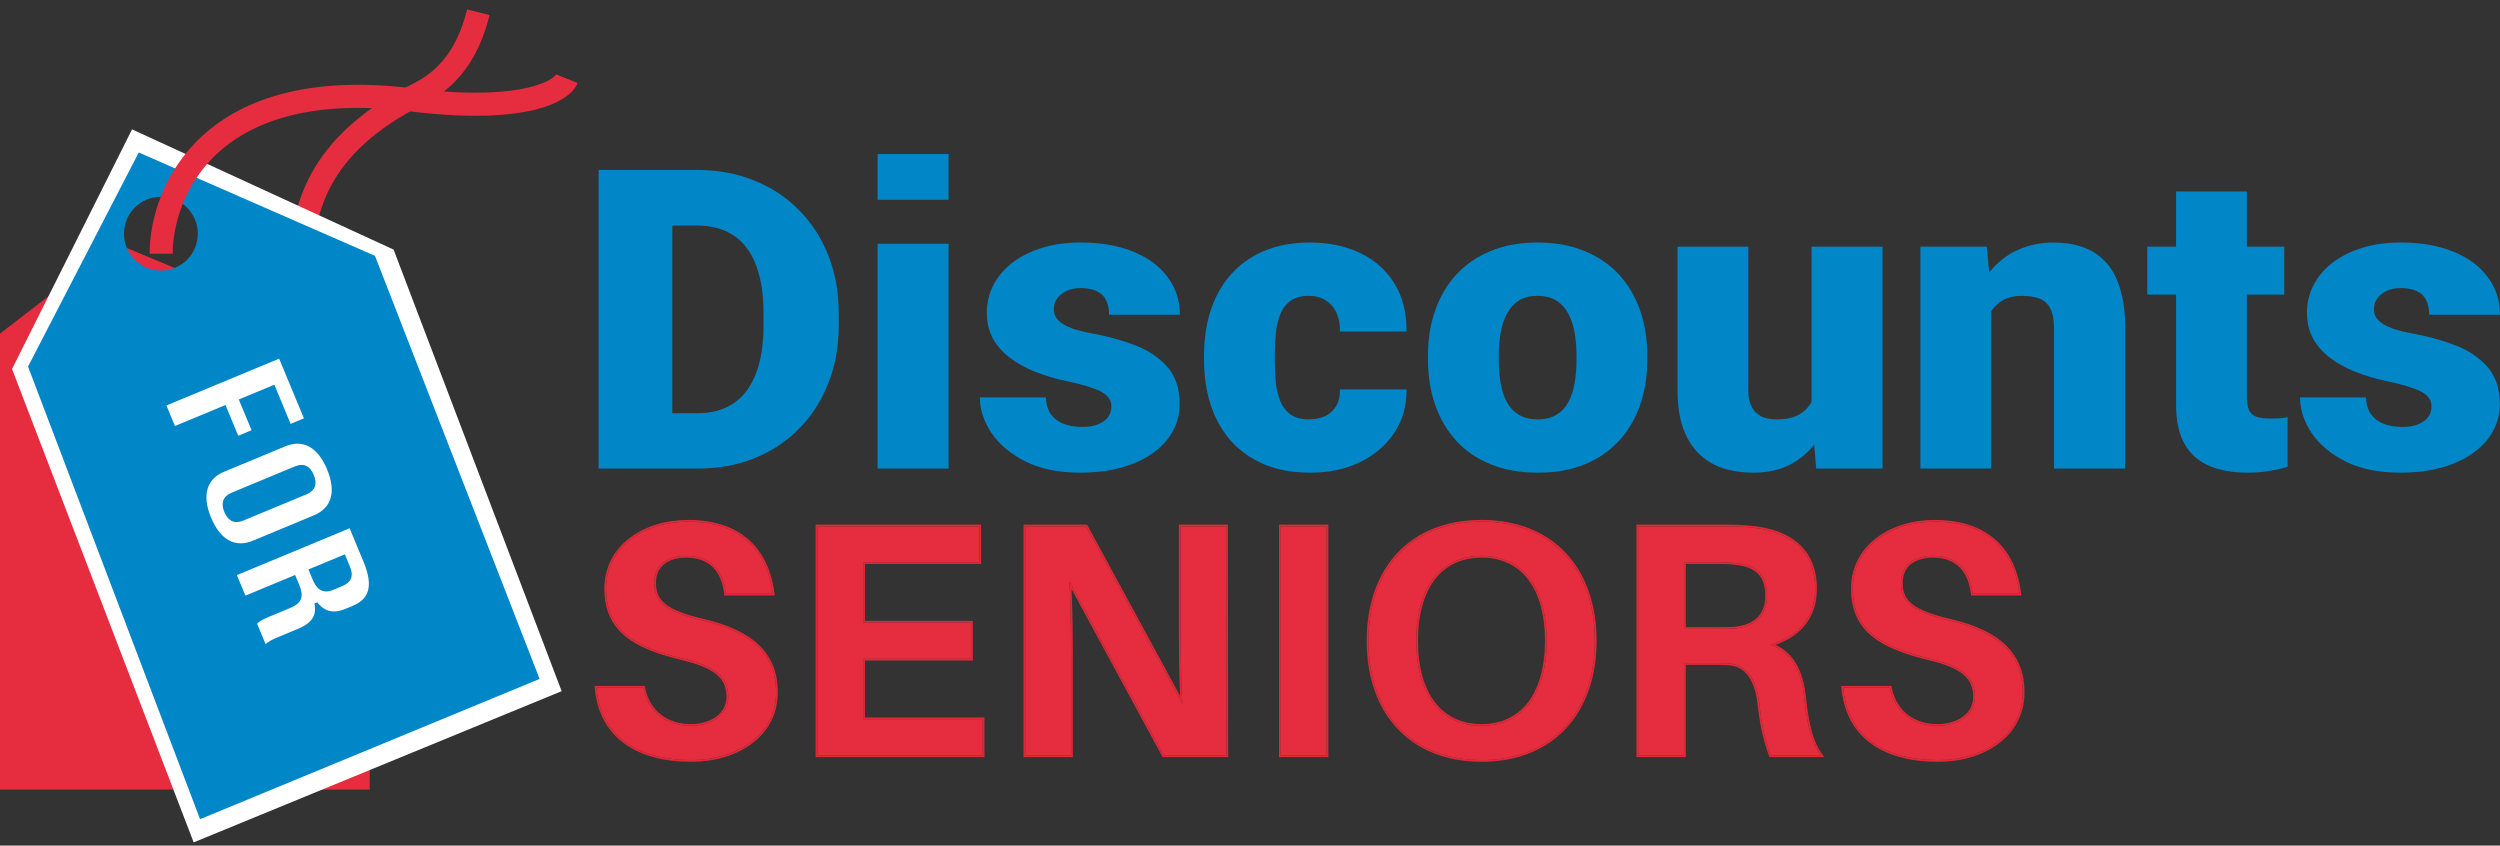 <?xml version="1.0" encoding="UTF-8"?>
<svg xmlns="http://www.w3.org/2000/svg" width="204" height="69" viewBox="0 0 204 69" fill="none">
  <rect x="0" y="0" width="204" height="69" fill="#333333" stroke="none"/>
  <path d="M56.148 42.569C60.618 42.569 62.649 45.115 63.056 48.447H59.236C59.019 46.551 57.963 45.359 56.012 45.359C54.523 45.359 53.385 46.063 53.385 47.581C53.385 49.152 54.387 49.937 57.367 50.642C61.485 51.59 63.327 53.486 63.327 56.493C63.327 60.015 60.103 62.019 56.419 62.019C51.949 62.019 49.023 60.042 48.671 56.114H52.491C52.897 58.173 54.468 59.229 56.365 59.229C58.071 59.229 59.426 58.308 59.426 56.872C59.426 55.301 58.45 54.38 55.687 53.73C51.868 52.809 49.457 51.481 49.457 48.041C49.457 44.601 52.572 42.569 56.148 42.569Z" fill="#E62D3F"></path>
  <path d="M80.187 58.687V61.64H66.697V42.948H79.916V45.874H70.435V50.804H79.239V53.757H70.435V58.687H80.187Z" fill="#E62D3F"></path>
  <path d="M100.077 61.64H94.957L87.263 47.445C87.372 49.477 87.399 51.617 87.399 53.188V61.64H83.66V42.948H88.618L96.474 57.414C96.365 55.41 96.338 53.134 96.338 51.536V42.948H100.05L100.077 61.64Z" fill="#E62D3F"></path>
  <path d="M108.252 61.64H104.513V42.948H108.252V61.64Z" fill="#E62D3F"></path>
  <path d="M120.902 42.569C126.645 42.569 130.14 46.416 130.14 52.294C130.14 58.145 126.645 62.019 120.902 62.019C115.132 62.019 111.665 58.145 111.665 52.294C111.665 46.416 115.132 42.569 120.902 42.569ZM120.902 59.229C124.207 59.229 126.212 56.656 126.212 52.294C126.212 47.906 124.207 45.359 120.902 45.359C117.57 45.359 115.566 47.906 115.566 52.294C115.566 56.656 117.57 59.229 120.902 59.229Z" fill="#E62D3F"></path>
  <path d="M147.224 56.926C147.468 59.202 147.82 60.584 148.578 61.64H144.488C144.027 60.367 143.756 59.229 143.567 57.468C143.323 55.464 142.564 54.245 141.047 54.136C140.533 54.109 140.072 54.109 139.585 54.109H137.417V61.64H133.679V42.948H140.506C141.589 42.948 142.293 42.975 143.215 43.084C145.924 43.409 148.118 44.817 148.118 48.041C148.118 50.452 146.682 51.969 144.461 52.592C146.303 53.297 147.007 54.841 147.224 56.926ZM137.417 51.319H139.991C140.641 51.319 141.102 51.319 141.508 51.292C142.998 51.156 144.19 50.425 144.19 48.61C144.19 46.795 143.187 46.145 141.725 45.955C141.291 45.901 140.831 45.874 140.153 45.874H137.417V51.319Z" fill="#E62D3F"></path>
  <path d="M157.878 42.569C162.348 42.569 164.38 45.115 164.786 48.447H160.966C160.75 46.551 159.693 45.359 157.743 45.359C156.253 45.359 155.115 46.063 155.115 47.581C155.115 49.152 156.117 49.937 159.097 50.642C163.215 51.59 165.057 53.486 165.057 56.493C165.057 60.015 161.833 62.019 158.149 62.019C153.679 62.019 150.754 60.042 150.401 56.114H154.221C154.627 58.173 156.199 59.229 158.095 59.229C159.801 59.229 161.156 58.308 161.156 56.872C161.156 55.301 160.181 54.38 157.418 53.73C153.598 52.809 151.187 51.481 151.187 48.041C151.187 44.601 154.302 42.569 157.878 42.569Z" fill="#E62D3F"></path>
  <path fill-rule="evenodd" clip-rule="evenodd" d="M63.218 48.591H59.108L59.093 48.464C58.987 47.537 58.678 46.799 58.173 46.294C57.669 45.791 56.957 45.503 56.012 45.503C55.288 45.503 54.666 45.675 54.228 46.015C53.795 46.35 53.528 46.862 53.528 47.581C53.528 47.958 53.589 48.28 53.718 48.563C53.848 48.844 54.05 49.094 54.346 49.323C54.943 49.783 55.912 50.15 57.4 50.502C59.471 50.979 60.99 51.699 61.992 52.694C62.998 53.693 63.47 54.957 63.47 56.493C63.47 58.303 62.639 59.726 61.34 60.692C60.044 61.656 58.285 62.163 56.419 62.163C54.165 62.163 52.282 61.665 50.915 60.655C49.545 59.643 48.707 58.127 48.528 56.127L48.514 55.97H52.609L52.632 56.086C52.829 57.084 53.306 57.831 53.956 58.33C54.608 58.829 55.443 59.086 56.364 59.086C57.194 59.086 57.927 58.862 58.449 58.474C58.969 58.088 59.282 57.54 59.282 56.872C59.282 56.122 59.052 55.541 58.499 55.065C57.936 54.58 57.029 54.193 55.654 53.87C53.741 53.408 52.156 52.84 51.049 51.942C49.933 51.036 49.313 49.802 49.313 48.041C49.313 46.273 50.116 44.864 51.374 43.901C52.629 42.94 54.334 42.425 56.148 42.425C58.411 42.425 60.074 43.071 61.224 44.154C62.372 45.236 62.992 46.741 63.198 48.43L63.218 48.591ZM57.367 50.642C54.387 49.938 53.385 49.152 53.385 47.581C53.385 46.064 54.522 45.359 56.012 45.359C57.963 45.359 59.019 46.551 59.236 48.447H63.056C63.05 48.4 63.044 48.352 63.037 48.304C62.59 45.043 60.553 42.569 56.148 42.569C52.572 42.569 49.457 44.601 49.457 48.041C49.457 51.482 51.868 52.809 55.687 53.73C58.45 54.38 59.426 55.301 59.426 56.872C59.426 58.308 58.071 59.229 56.364 59.229C54.468 59.229 52.897 58.173 52.491 56.114H48.671C48.675 56.162 48.68 56.21 48.685 56.258C49.095 60.09 52.004 62.02 56.419 62.02C60.103 62.02 63.327 60.015 63.327 56.493C63.327 53.486 61.484 51.59 57.367 50.642ZM80.331 58.544V61.784H66.553V42.805H80.06V46.018H70.579V50.661H79.383V53.901H70.579V58.544H80.331ZM70.435 53.757H79.239V50.804H70.435V45.874H79.916V42.948H66.697V61.64H80.187V58.687H70.435V53.757ZM100.221 61.784H94.871L87.438 48.069C87.52 49.908 87.542 51.778 87.542 53.188V61.784H83.517V42.805H88.703L96.299 56.792C96.216 54.95 96.195 52.97 96.195 51.536V42.805H100.193L100.221 61.784ZM96.457 57.082C96.462 57.193 96.468 57.304 96.474 57.414L88.618 42.948H83.66V61.64H87.399V53.188C87.399 51.703 87.374 49.708 87.28 47.778C87.275 47.667 87.269 47.556 87.263 47.445L94.957 61.64H100.077L100.05 42.948H96.338V51.536C96.338 53.046 96.362 55.162 96.457 57.082ZM108.395 61.784H104.369V42.805H108.395V61.784ZM144.488 61.64C144.027 60.367 143.756 59.229 143.567 57.468C143.323 55.464 142.564 54.245 141.047 54.136C140.533 54.109 140.072 54.109 139.584 54.109H137.417V61.64H133.679V42.948H140.505C141.589 42.948 142.293 42.975 143.214 43.084C145.923 43.409 148.118 44.818 148.118 48.041C148.118 50.371 146.777 51.866 144.681 52.526C144.609 52.549 144.535 52.571 144.461 52.592C144.533 52.62 144.604 52.649 144.673 52.679C146.357 53.419 147.016 54.923 147.224 56.927C147.457 59.1 147.788 60.458 148.479 61.496C148.511 61.545 148.544 61.593 148.578 61.64H144.488ZM147.367 56.911C147.61 59.183 147.96 60.532 148.695 61.556L148.858 61.784H144.387L144.353 61.689C143.888 60.404 143.615 59.255 143.424 57.484C143.424 57.484 143.424 57.485 143.424 57.484M147.367 56.911C147.257 55.858 147.023 54.928 146.575 54.168C146.185 53.506 145.635 52.98 144.875 52.614C145.84 52.286 146.647 51.776 147.232 51.08C147.893 50.293 148.261 49.277 148.261 48.041C148.261 46.393 147.699 45.195 146.778 44.369C145.861 43.546 144.604 43.106 143.232 42.941C142.303 42.832 141.592 42.805 140.505 42.805H133.535V61.784H137.561V54.253H139.584C140.072 54.253 140.529 54.253 141.038 54.28C141.754 54.331 142.283 54.641 142.668 55.175C143.057 55.716 143.303 56.494 143.424 57.484M164.948 48.591H160.838L160.823 48.464C160.718 47.537 160.408 46.799 159.903 46.294C159.4 45.791 158.687 45.503 157.743 45.503C157.018 45.503 156.396 45.675 155.958 46.015C155.526 46.35 155.259 46.862 155.259 47.581C155.259 47.958 155.319 48.28 155.449 48.563C155.578 48.844 155.781 49.094 156.076 49.323C156.673 49.783 157.642 50.15 159.13 50.502C161.202 50.979 162.721 51.699 163.722 52.694C164.728 53.693 165.2 54.957 165.2 56.493C165.2 58.303 164.37 59.726 163.07 60.692C161.774 61.656 160.015 62.163 158.149 62.163C155.895 62.163 154.012 61.665 152.646 60.655C151.275 59.643 150.437 58.127 150.258 56.127L150.244 55.97H154.339L154.362 56.086C154.559 57.084 155.036 57.831 155.686 58.33C156.338 58.829 157.173 59.086 158.095 59.086C158.924 59.086 159.657 58.862 160.18 58.474C160.699 58.088 161.012 57.54 161.012 56.872C161.012 56.122 160.782 55.541 160.229 55.065C159.667 54.58 158.76 54.193 157.385 53.87C155.471 53.408 153.886 52.84 152.779 51.942C151.663 51.036 151.043 49.802 151.043 48.041C151.043 46.273 151.846 44.864 153.104 43.901C154.359 42.94 156.065 42.425 157.878 42.425C160.141 42.425 161.805 43.071 162.954 44.154C164.103 45.236 164.722 46.741 164.928 48.43L164.948 48.591ZM159.097 50.642C156.117 49.938 155.115 49.152 155.115 47.581C155.115 46.064 156.253 45.359 157.743 45.359C159.693 45.359 160.75 46.551 160.966 48.447H164.786C164.78 48.4 164.774 48.352 164.767 48.304C164.32 45.043 162.283 42.569 157.878 42.569C154.302 42.569 151.187 44.601 151.187 48.041C151.187 51.482 153.598 52.809 157.417 53.73C160.181 54.38 161.156 55.301 161.156 56.872C161.156 58.308 159.801 59.229 158.095 59.229C156.198 59.229 154.627 58.173 154.221 56.114H150.401C150.406 56.162 150.41 56.21 150.415 56.258C150.825 60.09 153.734 62.02 158.149 62.02C161.833 62.02 165.057 60.015 165.057 56.493C165.057 53.486 163.215 51.59 159.097 50.642ZM127.779 45.129C129.401 46.858 130.283 49.327 130.283 52.294C130.283 55.248 129.401 57.717 127.779 59.449C126.157 61.182 123.807 62.163 120.902 62.163C117.984 62.163 115.634 61.182 114.015 59.449C112.396 57.717 111.521 55.248 111.521 52.294C111.521 49.327 112.396 46.858 114.015 45.129C115.634 43.399 117.984 42.425 120.902 42.425C123.807 42.425 126.157 43.399 127.779 45.129ZM124.682 57.31C125.571 56.154 126.068 54.455 126.068 52.294C126.068 50.12 125.571 48.421 124.682 47.269C123.798 46.122 122.514 45.503 120.902 45.503C119.277 45.503 117.986 46.122 117.098 47.269C116.206 48.421 115.709 50.12 115.709 52.294C115.709 54.455 116.206 56.154 117.098 57.309C117.986 58.46 119.277 59.086 120.902 59.086C122.513 59.086 123.797 58.46 124.682 57.31ZM137.561 51.175H139.991C140.642 51.175 141.096 51.175 141.496 51.149C142.224 51.082 142.86 50.872 143.312 50.473C143.761 50.078 144.046 49.483 144.046 48.61C144.046 47.73 143.804 47.156 143.407 46.777C143.005 46.395 142.424 46.191 141.706 46.098C141.281 46.045 140.826 46.018 140.153 46.018H137.561V51.175ZM137.417 51.319V45.874H140.153C140.831 45.874 141.291 45.901 141.725 45.955C143.187 46.145 144.19 46.795 144.19 48.61C144.19 50.425 142.998 51.157 141.508 51.292C141.101 51.319 140.641 51.319 139.991 51.319H137.417ZM104.513 61.64V42.948H108.251V61.64H104.513ZM130.14 52.294C130.14 46.416 126.645 42.569 120.902 42.569C115.132 42.569 111.664 46.416 111.664 52.294C111.664 58.146 115.132 62.02 120.902 62.02C126.645 62.02 130.14 58.146 130.14 52.294ZM126.212 52.294C126.212 56.656 124.207 59.229 120.902 59.229C117.57 59.229 115.565 56.656 115.565 52.294C115.565 47.906 117.57 45.359 120.902 45.359C124.207 45.359 126.212 47.906 126.212 52.294Z" fill="#E22837"></path>
  <path d="M56.953 38.235H51.416L51.451 33.716H56.953C58.096 33.716 59.062 33.449 59.85 32.913C60.65 32.377 61.256 31.58 61.667 30.52C62.09 29.448 62.302 28.132 62.302 26.57V25.515C62.302 24.343 62.182 23.317 61.942 22.435C61.713 21.543 61.37 20.801 60.913 20.209C60.456 19.607 59.885 19.155 59.199 18.854C58.525 18.552 57.748 18.402 56.868 18.402H51.314V13.866H56.868C58.559 13.866 60.108 14.15 61.513 14.72C62.93 15.277 64.153 16.081 65.182 17.13C66.222 18.167 67.022 19.4 67.582 20.829C68.153 22.246 68.439 23.819 68.439 25.549V26.57C68.439 28.288 68.153 29.861 67.582 31.29C67.022 32.718 66.227 33.951 65.199 34.988C64.17 36.026 62.953 36.83 61.547 37.399C60.153 37.956 58.622 38.235 56.953 38.235ZM54.862 13.866V38.235H48.845V13.866H54.862Z" fill="#0186C8"></path>
  <path d="M77.404 19.894V38.235H71.61V19.894H77.404Z" fill="#0186C8"></path>
  <path d="M90.689 33.147C90.689 32.835 90.581 32.567 90.364 32.344C90.158 32.11 89.792 31.898 89.267 31.708C88.741 31.507 88.004 31.306 87.055 31.105C86.152 30.916 85.301 30.665 84.501 30.352C83.713 30.04 83.021 29.66 82.427 29.214C81.833 28.768 81.364 28.238 81.021 27.624C80.69 27.01 80.524 26.307 80.524 25.515C80.524 24.745 80.69 24.02 81.021 23.339C81.364 22.647 81.861 22.039 82.513 21.515C83.175 20.979 83.981 20.561 84.93 20.26C85.878 19.947 86.958 19.791 88.169 19.791C89.838 19.791 91.278 20.042 92.489 20.544C93.701 21.035 94.632 21.727 95.284 22.619C95.946 23.501 96.278 24.522 96.278 25.683H90.501C90.501 25.225 90.421 24.834 90.261 24.511C90.112 24.187 89.867 23.942 89.524 23.774C89.181 23.596 88.724 23.507 88.152 23.507C87.752 23.507 87.387 23.579 87.055 23.724C86.735 23.869 86.478 24.07 86.284 24.327C86.09 24.583 85.993 24.885 85.993 25.23C85.993 25.476 86.05 25.699 86.164 25.9C86.29 26.09 86.478 26.268 86.73 26.436C86.981 26.592 87.301 26.737 87.689 26.871C88.078 26.994 88.547 27.105 89.095 27.206C90.341 27.429 91.507 27.747 92.592 28.16C93.678 28.572 94.558 29.158 95.232 29.917C95.918 30.676 96.261 31.697 96.261 32.98C96.261 33.783 96.072 34.525 95.695 35.206C95.318 35.876 94.775 36.467 94.067 36.98C93.358 37.482 92.507 37.873 91.512 38.152C90.518 38.431 89.398 38.57 88.152 38.57C86.381 38.57 84.884 38.263 83.661 37.65C82.438 37.025 81.513 36.244 80.884 35.306C80.267 34.358 79.958 33.398 79.958 32.428H85.341C85.364 32.986 85.501 33.443 85.752 33.8C86.015 34.157 86.364 34.419 86.798 34.587C87.232 34.754 87.735 34.838 88.307 34.838C88.832 34.838 89.267 34.765 89.609 34.62C89.964 34.475 90.232 34.28 90.415 34.034C90.598 33.778 90.689 33.482 90.689 33.147Z" fill="#0186C8"></path>
  <path d="M106.803 34.218C107.34 34.218 107.797 34.124 108.175 33.934C108.563 33.733 108.855 33.454 109.049 33.097C109.255 32.729 109.352 32.288 109.34 31.775H114.774C114.786 33.136 114.443 34.33 113.746 35.357C113.06 36.372 112.123 37.164 110.934 37.733C109.757 38.291 108.426 38.57 106.94 38.57C105.489 38.57 104.22 38.341 103.135 37.884C102.049 37.415 101.141 36.768 100.409 35.942C99.689 35.106 99.146 34.129 98.781 33.013C98.426 31.898 98.249 30.687 98.249 29.381V28.996C98.249 27.691 98.426 26.48 98.781 25.364C99.146 24.238 99.689 23.261 100.409 22.435C101.141 21.599 102.043 20.951 103.118 20.494C104.203 20.025 105.466 19.791 106.906 19.791C108.449 19.791 109.809 20.076 110.986 20.645C112.174 21.214 113.106 22.039 113.78 23.122C114.454 24.204 114.786 25.515 114.774 27.055H109.34C109.352 26.508 109.266 26.017 109.083 25.582C108.9 25.147 108.615 24.801 108.226 24.544C107.849 24.276 107.363 24.143 106.769 24.143C106.175 24.143 105.695 24.271 105.329 24.528C104.963 24.784 104.683 25.141 104.489 25.599C104.306 26.045 104.18 26.558 104.112 27.139C104.055 27.719 104.026 28.338 104.026 28.996V29.381C104.026 30.051 104.055 30.681 104.112 31.273C104.18 31.853 104.312 32.366 104.506 32.812C104.7 33.248 104.98 33.594 105.346 33.85C105.712 34.096 106.198 34.218 106.803 34.218Z" fill="#0186C8"></path>
  <path d="M116.523 29.365V29.013C116.523 27.685 116.717 26.463 117.106 25.348C117.494 24.221 118.066 23.244 118.82 22.419C119.574 21.593 120.506 20.951 121.614 20.494C122.723 20.025 124.003 19.791 125.454 19.791C126.917 19.791 128.203 20.025 129.311 20.494C130.431 20.951 131.368 21.593 132.122 22.419C132.877 23.244 133.448 24.221 133.837 25.348C134.225 26.463 134.419 27.685 134.419 29.013V29.365C134.419 30.681 134.225 31.903 133.837 33.03C133.448 34.146 132.877 35.122 132.122 35.959C131.368 36.785 130.437 37.426 129.328 37.884C128.22 38.341 126.94 38.57 125.488 38.57C124.037 38.57 122.751 38.341 121.631 37.884C120.511 37.426 119.574 36.785 118.82 35.959C118.066 35.122 117.494 34.146 117.106 33.03C116.717 31.903 116.523 30.681 116.523 29.365ZM122.3 29.013V29.365C122.3 30.045 122.351 30.681 122.454 31.273C122.557 31.864 122.728 32.383 122.968 32.829C123.208 33.264 123.534 33.605 123.945 33.85C124.357 34.096 124.871 34.218 125.488 34.218C126.094 34.218 126.597 34.096 126.997 33.85C127.408 33.605 127.734 33.264 127.974 32.829C128.214 32.383 128.385 31.864 128.488 31.273C128.591 30.681 128.642 30.045 128.642 29.365V29.013C128.642 28.355 128.591 27.736 128.488 27.155C128.385 26.564 128.214 26.045 127.974 25.599C127.734 25.141 127.408 24.784 126.997 24.528C126.585 24.271 126.071 24.143 125.454 24.143C124.848 24.143 124.34 24.271 123.928 24.528C123.528 24.784 123.208 25.141 122.968 25.599C122.728 26.045 122.557 26.564 122.454 27.155C122.351 27.736 122.3 28.355 122.3 29.013Z" fill="#0186C8"></path>
  <path d="M147.825 33.834V20.126H153.619V38.235H148.202L147.825 33.834ZM148.373 30.151L149.882 30.118C149.882 31.334 149.733 32.461 149.436 33.499C149.139 34.525 148.699 35.418 148.116 36.177C147.545 36.935 146.836 37.527 145.99 37.951C145.156 38.364 144.191 38.57 143.093 38.57C142.179 38.57 141.339 38.447 140.574 38.202C139.819 37.945 139.168 37.549 138.619 37.014C138.071 36.467 137.642 35.77 137.334 34.921C137.036 34.062 136.888 33.036 136.888 31.842V20.126H142.665V31.875C142.665 32.277 142.716 32.623 142.819 32.913C142.922 33.203 143.071 33.449 143.265 33.649C143.459 33.839 143.699 33.984 143.985 34.085C144.282 34.174 144.619 34.218 144.996 34.218C145.865 34.218 146.545 34.04 147.036 33.683C147.528 33.326 147.87 32.84 148.065 32.227C148.27 31.613 148.373 30.921 148.373 30.151Z" fill="#0186C8"></path>
  <path d="M162.481 23.992V38.235H156.704V20.126H162.121L162.481 23.992ZM161.796 28.561L160.441 28.595C160.441 27.211 160.613 25.978 160.956 24.896C161.299 23.802 161.784 22.876 162.413 22.117C163.041 21.359 163.79 20.784 164.658 20.393C165.538 19.992 166.516 19.791 167.59 19.791C168.447 19.791 169.23 19.914 169.938 20.159C170.658 20.405 171.275 20.801 171.79 21.348C172.315 21.894 172.715 22.619 172.99 23.523C173.275 24.416 173.418 25.521 173.418 26.837V38.235H167.607V26.821C167.607 26.095 167.504 25.543 167.298 25.164C167.093 24.773 166.796 24.505 166.407 24.36C166.018 24.215 165.544 24.143 164.984 24.143C164.39 24.143 163.887 24.254 163.476 24.477C163.064 24.701 162.733 25.013 162.481 25.415C162.241 25.805 162.064 26.268 161.95 26.804C161.847 27.339 161.796 27.925 161.796 28.561Z" fill="#0186C8"></path>
  <path d="M186.395 20.126V24.042H175.218V20.126H186.395ZM177.567 15.623H183.344V32.327C183.344 32.807 183.401 33.181 183.515 33.449C183.629 33.705 183.824 33.889 184.098 34.001C184.384 34.101 184.761 34.151 185.229 34.151C185.561 34.151 185.835 34.146 186.052 34.135C186.269 34.112 186.475 34.085 186.669 34.051V38.085C186.178 38.241 185.663 38.358 185.126 38.436C184.589 38.526 184.018 38.57 183.412 38.57C182.178 38.57 181.121 38.38 180.241 38.001C179.372 37.622 178.709 37.025 178.252 36.21C177.795 35.396 177.567 34.336 177.567 33.03V15.623Z" fill="#0186C8"></path>
  <path d="M198.412 33.147C198.412 32.835 198.303 32.567 198.086 32.344C197.88 32.11 197.515 31.898 196.989 31.708C196.463 31.507 195.726 31.306 194.777 31.105C193.875 30.916 193.023 30.665 192.223 30.352C191.435 30.04 190.743 29.66 190.149 29.214C189.555 28.768 189.086 28.238 188.743 27.624C188.412 27.01 188.246 26.307 188.246 25.515C188.246 24.745 188.412 24.02 188.743 23.339C189.086 22.647 189.583 22.039 190.235 21.515C190.898 20.979 191.703 20.561 192.652 20.26C193.6 19.947 194.68 19.791 195.892 19.791C197.56 19.791 199 20.042 200.212 20.544C201.423 21.035 202.354 21.727 203.006 22.619C203.669 23.501 204 24.522 204 25.683H198.223C198.223 25.225 198.143 24.834 197.983 24.511C197.835 24.187 197.589 23.942 197.246 23.774C196.903 23.596 196.446 23.507 195.875 23.507C195.475 23.507 195.109 23.579 194.777 23.724C194.457 23.869 194.2 24.07 194.006 24.327C193.812 24.583 193.715 24.885 193.715 25.23C193.715 25.476 193.772 25.699 193.886 25.9C194.012 26.09 194.2 26.268 194.452 26.436C194.703 26.592 195.023 26.737 195.412 26.871C195.8 26.994 196.269 27.105 196.817 27.206C198.063 27.429 199.229 27.747 200.314 28.16C201.4 28.572 202.28 29.158 202.954 29.917C203.64 30.676 203.983 31.697 203.983 32.98C203.983 33.783 203.794 34.525 203.417 35.206C203.04 35.876 202.497 36.467 201.789 36.98C201.08 37.482 200.229 37.873 199.234 38.152C198.24 38.431 197.12 38.57 195.875 38.57C194.103 38.57 192.606 38.263 191.383 37.65C190.16 37.025 189.235 36.244 188.606 35.306C187.989 34.358 187.681 33.398 187.681 32.428H193.063C193.086 32.986 193.223 33.443 193.475 33.8C193.738 34.157 194.086 34.419 194.52 34.587C194.955 34.754 195.457 34.838 196.029 34.838C196.555 34.838 196.989 34.765 197.332 34.62C197.686 34.475 197.955 34.28 198.137 34.034C198.32 33.778 198.412 33.482 198.412 33.147Z" fill="#0186C8"></path>
  <path d="M77.404 12.567V16.303H71.61V12.567H77.404Z" fill="#0186C8"></path>
  <path d="M0 27.22L9.527 19.894L30.169 28.52V64.43H0V27.22Z" fill="#E62D3F"></path>
  <path d="M24.574 22.082C24.574 17.263 25.778 11.842 34.211 7.626C37.223 6.12 38.427 3.409 39.03 1" stroke="#E62D3F" stroke-width="1.884"></path>
  <path fill-rule="evenodd" clip-rule="evenodd" d="M10.775 10.556L0.983 30.11L15.803 68.739L45.831 56.399L32.118 20.367L10.775 10.556ZM13.257 22.423C15.06 22.423 16.521 20.969 16.521 19.176C16.521 17.382 15.06 15.928 13.257 15.928C11.454 15.928 9.993 17.382 9.993 19.176C9.993 20.969 11.454 22.423 13.257 22.423Z" fill="white"></path>
  <path fill-rule="evenodd" clip-rule="evenodd" d="M11.322 12.444L2.287 29.912L16.325 66.845L44.032 55.4L30.597 20.877L11.322 12.444ZM13.129 22.082C14.793 22.082 16.141 20.733 16.141 19.07C16.141 17.407 14.793 16.058 13.129 16.058C11.466 16.058 10.118 17.407 10.118 19.07C10.118 20.733 11.466 22.082 13.129 22.082Z" fill="#0186C8"></path>
  <path d="M13.149 20.706C13.149 15.887 16.864 5.819 34.211 8.228C42.884 9.192 45.856 7.425 46.258 6.421" stroke="#E62D3F" stroke-width="1.884"></path>
  <path d="M22.663 52.079C22.244 52.253 21.919 52.404 21.651 52.699L20.892 50.873C20.977 50.786 21.05 50.714 21.177 50.63C21.323 50.535 21.541 50.424 21.924 50.264L23.655 49.545C24.1 49.36 24.379 49.145 24.49 48.847C24.6 48.551 24.535 48.195 24.35 47.75L24.071 47.08L24.044 47.013L23.977 47.041L19.988 48.698L19.236 46.889L28.567 43.012L29.735 45.823C30.151 46.824 30.264 47.6 30.102 48.195C29.943 48.785 29.509 49.213 28.793 49.511L28.212 49.753C27.734 49.951 27.308 50.011 26.928 49.934C26.548 49.858 26.207 49.643 25.9 49.277L25.866 49.237L25.818 49.257L25.791 49.268L25.738 49.29L25.747 49.346C25.832 49.863 25.735 50.262 25.494 50.585C25.25 50.911 24.854 51.168 24.325 51.388L22.663 52.079ZM25.329 46.479L25.263 46.507L25.291 46.573L25.584 47.279C25.736 47.646 25.926 47.93 26.186 48.078C26.45 48.228 26.771 48.23 27.162 48.067L27.892 47.764C28.239 47.62 28.471 47.433 28.573 47.181C28.676 46.928 28.64 46.629 28.494 46.277L28.127 45.394L28.099 45.328L28.033 45.356L25.329 46.479Z" fill="white" stroke="#0186C8" stroke-width="0.144"></path>
  <path d="M17.156 42.265C16.764 41.32 16.679 40.511 16.871 39.865C17.062 39.222 17.531 38.73 18.272 38.422L23.247 36.355C23.987 36.047 24.667 36.062 25.258 36.381C25.851 36.7 26.365 37.331 26.757 38.275C27.149 39.22 27.234 40.029 27.042 40.675C26.851 41.318 26.382 41.81 25.642 42.118L20.667 44.185C19.926 44.493 19.246 44.478 18.655 44.16C18.062 43.84 17.549 43.209 17.156 42.265ZM18.375 41.758C18.507 42.075 18.685 42.317 18.927 42.441C19.173 42.566 19.47 42.561 19.82 42.415L24.984 40.27C25.335 40.124 25.548 39.917 25.632 39.655C25.716 39.396 25.669 39.098 25.538 38.782C25.406 38.465 25.229 38.223 24.986 38.099C24.741 37.974 24.444 37.979 24.093 38.125L18.929 40.27C18.578 40.416 18.366 40.623 18.281 40.885C18.197 41.144 18.244 41.442 18.375 41.758Z" fill="white" stroke="#0186C8" stroke-width="0.144"></path>
  <path d="M18.294 33.171L14.237 34.857L13.485 33.047L22.816 29.171L24.895 34.175L23.676 34.681L22.375 31.552L22.348 31.486L22.282 31.514L19.645 32.609L19.579 32.637L19.607 32.703L20.621 35.143L19.401 35.65L18.387 33.21L18.36 33.143L18.294 33.171Z" fill="white" stroke="#0186C8" stroke-width="0.144"></path>
</svg>